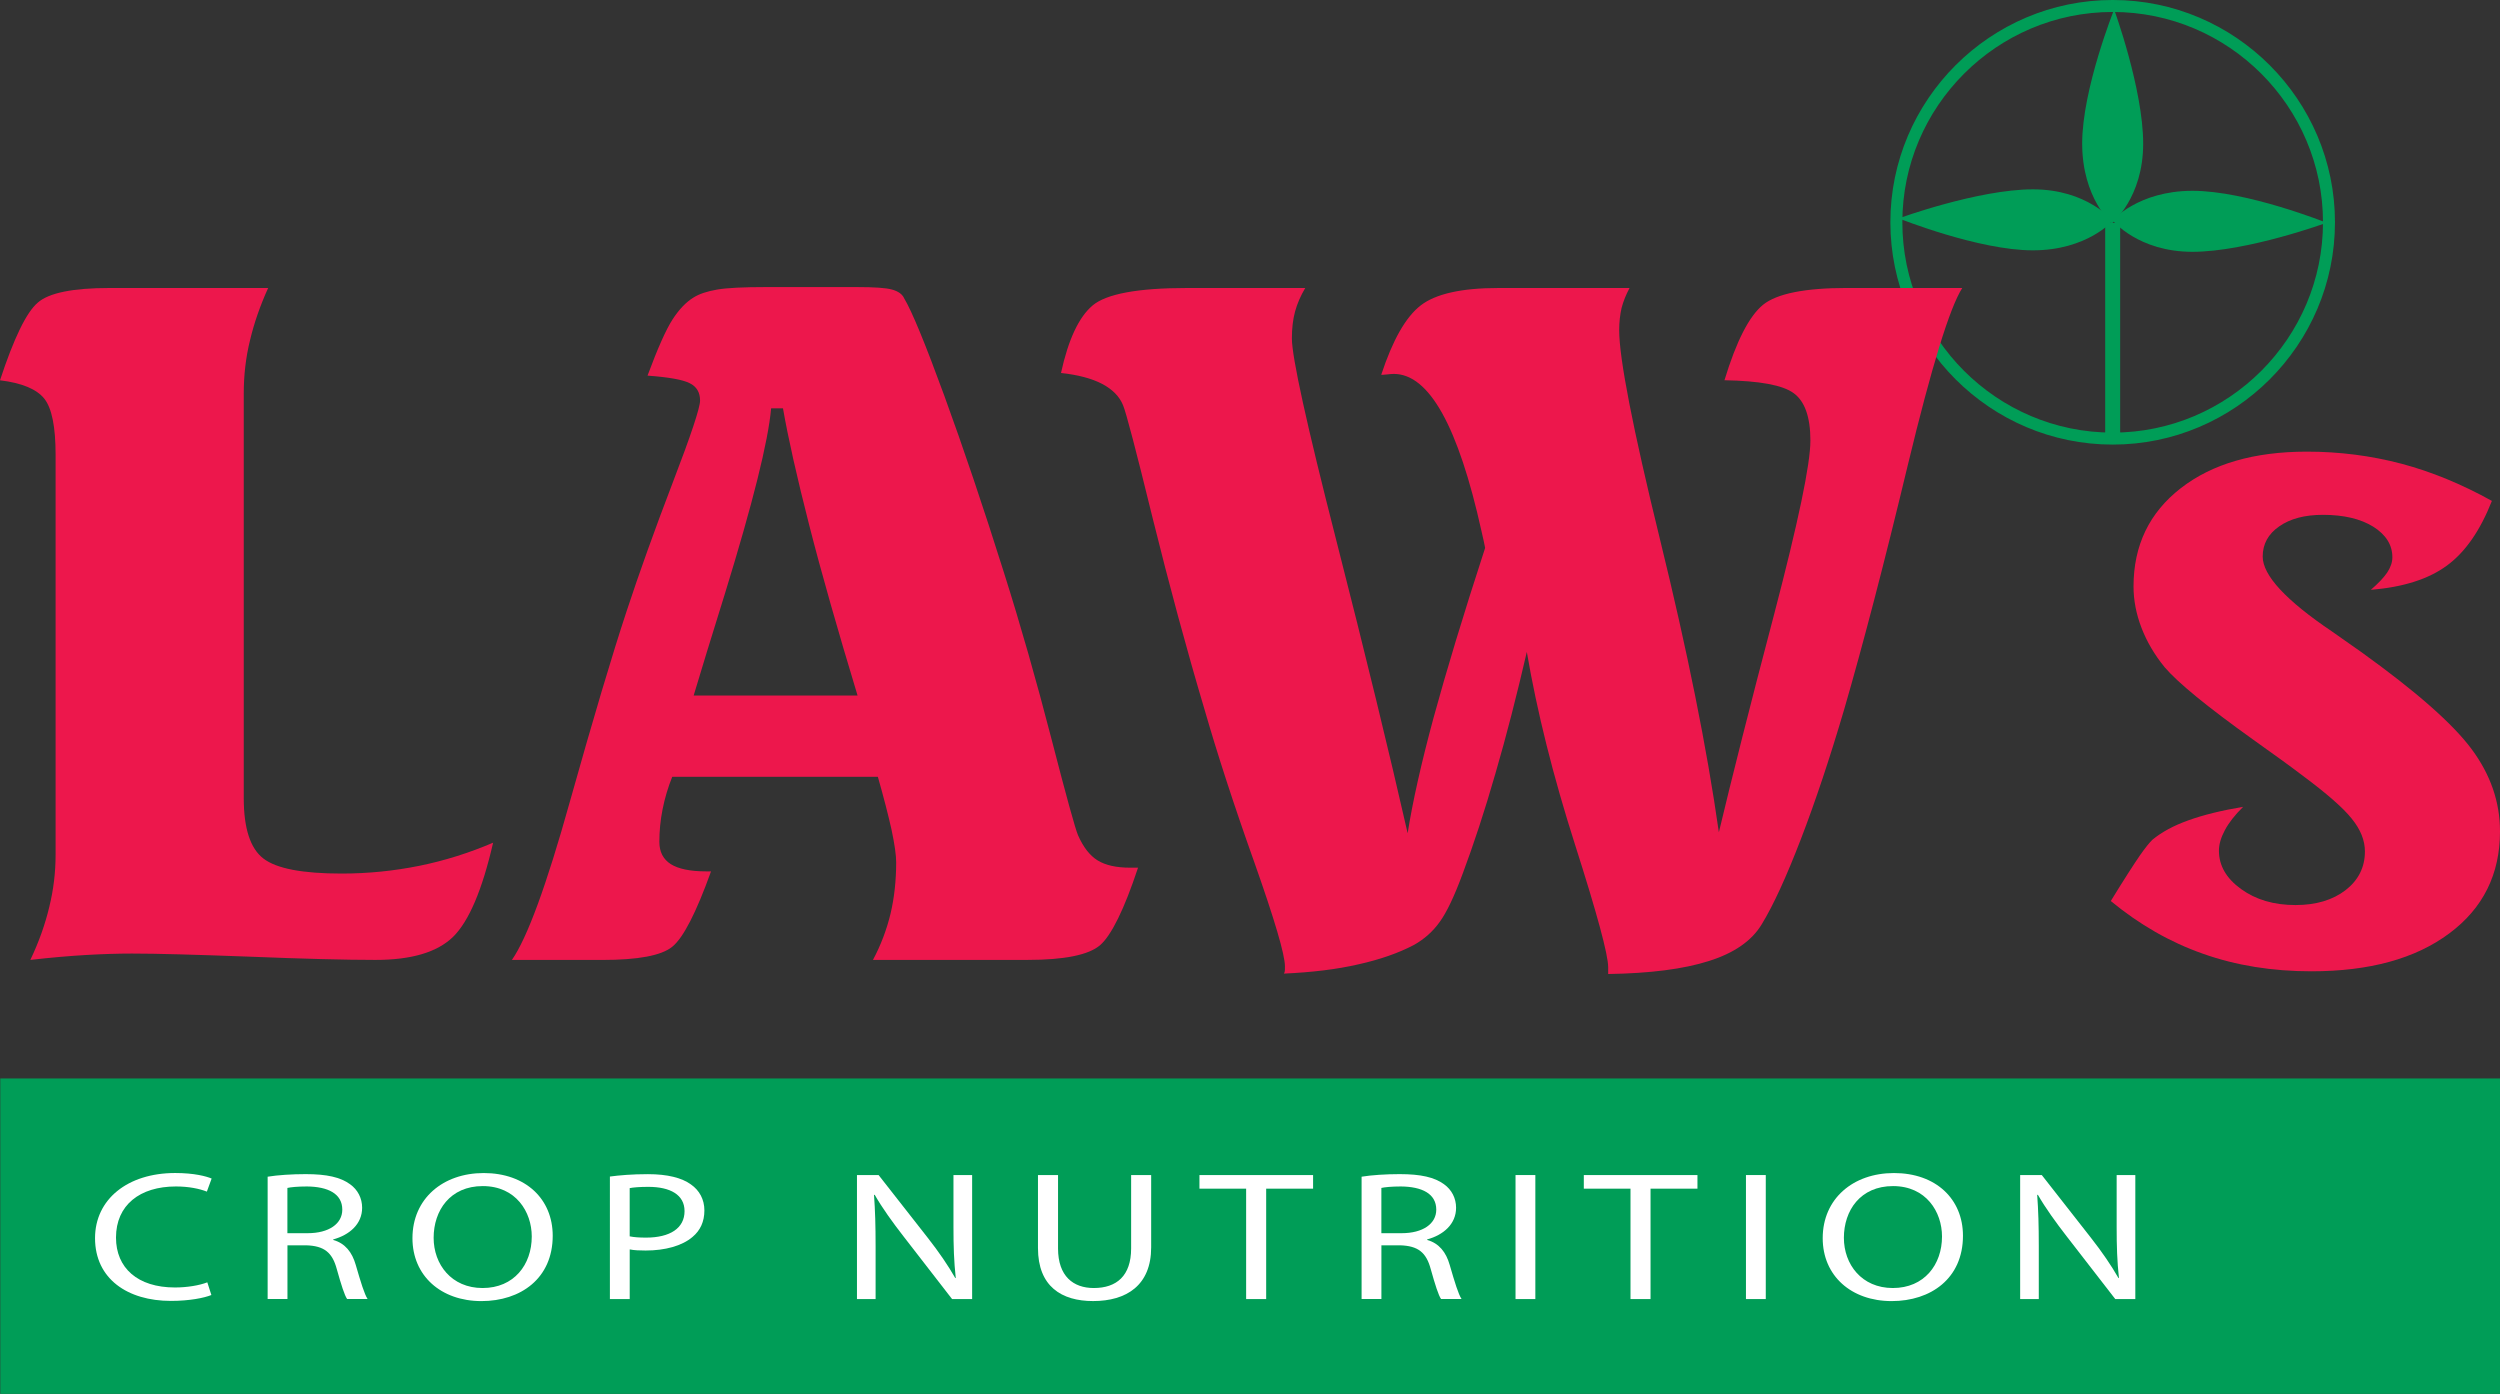 <?xml version="1.0" encoding="utf-8"?>
<!-- Generator: Adobe Illustrator 24.3.0, SVG Export Plug-In . SVG Version: 6.00 Build 0)  -->
<svg version="1.1" id="Layer_1" xmlns="http://www.w3.org/2000/svg" xmlns:xlink="http://www.w3.org/1999/xlink" x="0px" y="0px"
	 viewBox="0 0 786.03 438.24" style="enable-background:new 0 0 786.03 438.24;" xml:space="preserve">
<rect x="0" y="0" width="786.03" height="438.24" fill="#333333" stroke="none"/>
<style type="text/css">
	.st0{fill:none;stroke:#009D57;stroke-width:3.765;stroke-miterlimit:22.926;}
	.st1{fill-rule:evenodd;clip-rule:evenodd;fill:#009D57;}
	.st2{fill:none;stroke:#009D57;stroke-width:4.706;stroke-miterlimit:22.926;}
	.st3{fill:#FFFFFF;}
	.st4{fill-rule:evenodd;clip-rule:evenodd;fill:#ED174C;}
</style>
<path class="st0" d="M664.25,1.88c37.46,0,68.01,30.55,68.01,68.01c0,37.46-30.55,68.01-68.01,68.01
	c-37.46,0-68.01-30.55-68.01-68.01C596.23,32.44,626.79,1.88,664.25,1.88z"/>
<path class="st1" d="M664.69,2.99c-0.01-0.14,9.15,25.03,9.15,42.16c0,17.13-9.81,24.96-9.81,25.11c0.01,0.14-9.37-7.98-9.37-25.11
	C654.66,28.02,664.69,3.13,664.69,2.99"/>
<line class="st2" x1="664.25" y1="70.07" x2="664.25" y2="137.24"/>
<path class="st1" d="M731.5,70.02c0.14-0.01-25.03,9.15-42.16,9.15c-17.13,0-24.97-9.82-25.11-9.81c-0.14,0,7.98-9.37,25.11-9.37
	C706.47,59.99,731.36,70.02,731.5,70.02"/>
<path class="st1" d="M596.99,68.68c-0.14,0,25.03-9.15,42.16-9.15c17.13,0,24.97,9.82,25.11,9.81c0.14,0-7.98,9.37-25.11,9.37
	C622.02,78.71,597.13,68.68,596.99,68.68"/>
<rect x="0.09" y="339.08" class="st1" width="785.95" height="99.16"/>
<g>
	<path class="st3" d="M66.46,407.17c-2.29,0.92-6.87,1.85-12.74,1.85c-13.6,0-23.84-6.94-23.84-19.73
		c0-12.21,10.24-20.48,25.2-20.48c6.01,0,9.81,1.04,11.46,1.74l-1.5,4.11c-2.36-0.93-5.73-1.62-9.74-1.62
		c-11.31,0-18.83,5.84-18.83,16.08c0,9.54,6.8,15.68,18.54,15.68c3.79,0,7.66-0.64,10.17-1.62L66.46,407.17z"/>
	<path class="st3" d="M84.15,369.97c3.15-0.52,7.66-0.81,11.96-0.81c6.66,0,10.95,0.98,13.96,3.18c2.43,1.74,3.79,4.4,3.79,7.4
		c0,5.15-4.01,8.56-9.09,9.95v0.17c3.72,1.04,5.94,3.82,7.09,7.87c1.58,5.44,2.72,9.2,3.72,10.7h-6.44
		c-0.79-1.1-1.86-4.45-3.22-9.31c-1.43-5.38-4.01-7.4-9.67-7.58h-5.87v16.89h-6.23V369.97z M90.37,387.73h6.37
		c6.66,0,10.88-2.95,10.88-7.4c0-5.03-4.51-7.23-11.1-7.29c-3.01,0-5.15,0.23-6.16,0.46V387.73z"/>
	<path class="st3" d="M173.78,388.54c0,13.42-10.09,20.54-22.41,20.54c-12.74,0-21.69-7.98-21.69-19.78
		c0-12.38,9.52-20.48,22.41-20.48C165.26,368.82,173.78,376.97,173.78,388.54z M136.34,389.18c0,8.33,5.58,15.79,15.39,15.79
		c9.88,0,15.46-7.35,15.46-16.2c0-7.75-5.01-15.85-15.39-15.85C141.49,372.92,136.34,380.62,136.34,389.18z"/>
	<path class="st3" d="M191.76,369.92c3.01-0.4,6.94-0.75,11.96-0.75c6.16,0,10.67,1.16,13.53,3.24c2.65,1.85,4.22,4.69,4.22,8.16
		c0,3.53-1.29,6.3-3.72,8.33c-3.29,2.83-8.66,4.28-14.75,4.28c-1.86,0-3.58-0.06-5.01-0.35v15.62h-6.23V369.92z M197.98,388.72
		c1.36,0.29,3.08,0.4,5.15,0.4c7.52,0,12.1-2.95,12.1-8.33c0-5.15-4.51-7.63-11.38-7.63c-2.72,0-4.8,0.17-5.87,0.4V388.72z"/>
	<path class="st3" d="M269.44,408.44v-38.99h6.8l15.46,19.73c3.58,4.57,6.37,8.68,8.66,12.67l0.14-0.06
		c-0.57-5.21-0.72-9.95-0.72-16.02v-16.31h5.87v38.99h-6.3l-15.32-19.78c-3.37-4.34-6.59-8.79-9.02-13.02l-0.21,0.06
		c0.36,4.92,0.5,9.6,0.5,16.08v16.66H269.44z"/>
	<path class="st3" d="M332.66,369.45v23.08c0,8.74,4.8,12.44,11.24,12.44c7.16,0,11.74-3.82,11.74-12.44v-23.08h6.3v22.73
		c0,11.97-7.8,16.89-18.26,16.89c-9.88,0-17.33-4.57-17.33-16.66v-22.96H332.66z"/>
	<path class="st3" d="M391.8,373.73h-14.68v-4.28h35.73v4.28H398.1v34.71h-6.3V373.73z"/>
	<path class="st3" d="M428.1,369.97c3.15-0.52,7.66-0.81,11.96-0.81c6.66,0,10.95,0.98,13.96,3.18c2.43,1.74,3.79,4.4,3.79,7.4
		c0,5.15-4.01,8.56-9.09,9.95v0.17c3.72,1.04,5.94,3.82,7.09,7.87c1.58,5.44,2.72,9.2,3.72,10.7h-6.44
		c-0.79-1.1-1.86-4.45-3.22-9.31c-1.43-5.38-4.01-7.4-9.67-7.58h-5.87v16.89h-6.23V369.97z M434.33,387.73h6.37
		c6.66,0,10.88-2.95,10.88-7.4c0-5.03-4.51-7.23-11.1-7.29c-3.01,0-5.16,0.23-6.16,0.46V387.73z"/>
	<path class="st3" d="M482.73,369.45v38.99h-6.23v-38.99H482.73z"/>
	<path class="st3" d="M512.65,373.73h-14.68v-4.28h35.73v4.28h-14.75v34.71h-6.3V373.73z"/>
	<path class="st3" d="M555.18,369.45v38.99h-6.23v-38.99H555.18z"/>
	<path class="st3" d="M617.18,388.54c0,13.42-10.09,20.54-22.41,20.54c-12.74,0-21.69-7.98-21.69-19.78
		c0-12.38,9.52-20.48,22.41-20.48C608.66,368.82,617.18,376.97,617.18,388.54z M579.74,389.18c0,8.33,5.58,15.79,15.39,15.79
		c9.88,0,15.46-7.35,15.46-16.2c0-7.75-5.01-15.85-15.39-15.85C584.89,372.92,579.74,380.62,579.74,389.18z"/>
	<path class="st3" d="M635.16,408.44v-38.99h6.8l15.46,19.73c3.58,4.57,6.37,8.68,8.66,12.67l0.14-0.06
		c-0.57-5.21-0.72-9.95-0.72-16.02v-16.31h5.87v38.99h-6.3l-15.32-19.78c-3.36-4.34-6.59-8.79-9.02-13.02l-0.21,0.06
		c0.36,4.92,0.5,9.6,0.5,16.08v16.66H635.16z"/>
</g>
<path class="st4" d="M783.48,157.49c-3.67,9.33-8.37,16.11-14.15,20.34c-5.74,4.23-13.71,6.78-23.91,7.62
	c2.31-2,4.03-3.79,5.14-5.43c1.08-1.64,1.63-3.24,1.63-4.81c0-3.9-2.03-7.11-6.02-9.62c-4.02-2.48-9.28-3.72-15.82-3.72
	c-5.7,0-10.28,1.2-13.75,3.64c-3.47,2.4-5.18,5.58-5.18,9.48c0,5.9,7.29,13.78,21.84,23.59c3.91,2.73,6.93,4.85,9.13,6.42
	c17.26,12.39,28.85,22.6,34.75,30.58c5.94,8.02,8.89,16.62,8.89,25.81c0,13.45-5.3,24.17-15.94,32.08
	c-10.64,7.95-25.1,11.92-43.39,11.92c-12.27,0-23.63-1.82-34.03-5.51c-10.4-3.65-20.04-9.19-29.01-16.59
	c4.26-6.93,7.29-11.63,9.05-14.18c1.75-2.52,3.11-4.19,4.02-5.07c2.91-2.41,6.65-4.45,11.36-6.13c4.66-1.68,10.4-3.1,17.18-4.23
	c-2.59,2.55-4.5,5-5.74,7.33c-1.23,2.3-1.87,4.45-1.87,6.45c0,4.7,2.31,8.71,6.97,12.07c4.62,3.35,10.32,5.03,17.09,5.03
	c6.46,0,11.71-1.57,15.78-4.7c4.02-3.13,6.06-7.18,6.06-12.17c0-3.43-1.35-6.85-4.1-10.24c-2.71-3.43-7.97-8.02-15.74-13.78
	c-3.58-2.73-8.69-6.42-15.3-11.12c-14.43-10.32-23.67-17.9-27.81-22.75c-3.19-3.9-5.62-8.05-7.29-12.39
	c-1.67-4.34-2.51-8.68-2.51-13.01c0-12.9,4.94-23.18,14.82-30.88c9.88-7.69,23.11-11.52,39.69-11.52c10.28,0,20.16,1.28,29.69,3.79
	C764.47,148.3,773.96,152.2,783.48,157.49"/>
<path class="st4" d="M403.68,306.11c0.11-0.2,0.21-0.44,0.27-0.73c0.05-0.29,0.05-0.78,0.05-1.56c0-3.61-3.2-14.53-9.65-32.77
	c-6.5-18.23-11.67-34.23-15.62-47.93c-5.65-18.97-11.08-39.05-16.36-60.36c-5.22-21.31-8.31-33.06-9.27-35.35
	c-1.12-2.78-3.36-5.02-6.61-6.73c-3.3-1.71-7.57-2.83-12.9-3.41c2.29-10.48,5.59-17.55,9.91-21.21c4.32-3.66,14.23-5.51,29.74-5.51
	h37.15c-1.44,2.39-2.5,4.83-3.2,7.36c-0.69,2.54-1.01,5.36-1.01,8.48c0,5.9,4.64,27.01,13.91,63.29
	c9.27,36.27,16.74,67.04,22.49,92.3c1.55-9.85,4.26-21.94,8.16-36.37c3.94-14.43,9.32-32.23,16.2-53.34
	c-0.21-1.17-0.59-2.88-1.12-5.17c-7.3-33.01-16.47-49.54-27.61-49.54c-0.43,0-1.07,0.05-1.97,0.15c-0.91,0.1-1.55,0.14-1.97,0.14
	c3.57-10.87,7.68-18.14,12.37-21.79c4.69-3.66,12.84-5.51,24.51-5.51h41.2c-1.12,2.1-1.97,4.19-2.51,6.29
	c-0.48,2.1-0.75,4.44-0.75,6.97c0,8.87,4.26,30.82,12.84,65.82c8.58,34.96,14.77,65.68,18.5,92.05c4-16.77,9.75-39.64,17.38-68.55
	c7.57-28.96,11.4-47.15,11.4-54.61c0-7.41-1.76-12.38-5.28-14.92c-3.46-2.54-10.71-3.85-21.74-4.05
	c3.73-12.29,7.78-20.19,12.15-23.74c4.37-3.51,13.17-5.27,26.38-5.27h36.24c-3.95,6.19-9.65,24.72-17.11,55.63
	c-7.41,30.91-14.12,56.56-20.04,76.94c-4.48,15.21-9.01,28.82-13.59,40.71c-4.58,11.9-8.68,20.87-12.36,26.86
	c-3.09,5.12-8.63,8.97-16.52,11.46c-7.94,2.54-18.49,3.9-31.71,4.1v-2.15c0-3.9-3.46-16.73-10.39-38.42
	c-6.93-21.7-11.99-41.93-15.19-60.7c-3.15,13.6-6.4,26.33-9.86,38.18c-3.41,11.9-6.88,22.38-10.29,31.5
	c-2.61,7.07-5.01,12.14-7.2,15.16c-2.18,3.07-4.9,5.46-8.1,7.27c-4.9,2.58-10.77,4.63-17.59,6.14
	C420.2,304.79,412.41,305.72,403.68,306.11"/>
<path class="st4" d="M355.33,272.81c-4.37,0-7.78-0.78-10.23-2.29s-4.48-4.14-6.13-7.85c-0.85-1.9-3.63-11.99-8.37-30.33
	c-4.74-18.34-9.7-35.74-14.92-52.22c-6.56-20.87-12.85-39.44-18.81-55.78c-5.97-16.34-10.18-26.53-12.58-30.52
	c-0.58-1.32-1.86-2.24-3.84-2.78c-1.92-0.54-5.6-0.78-11.14-0.78h-28.41c-7.09,0-12.21,0.24-15.4,0.78
	c-3.15,0.54-5.65,1.37-7.41,2.48c-2.4,1.46-4.58,3.76-6.61,6.88c-2.03,3.12-4.69,9.07-7.89,17.7c6.66,0.49,11.09,1.27,13.27,2.39
	c2.19,1.07,3.25,2.93,3.25,5.46c0,2.19-2.82,10.78-8.58,25.74c-5.7,14.92-10.55,28.42-14.5,40.42
	c-4.59,13.89-10.55,33.93-17.91,60.12c-7.3,26.18-13.38,42.71-18.18,49.59h28.41c11.24,0,18.6-1.37,22.01-4.15
	c3.46-2.78,7.51-10.68,12.2-23.7h-1.6c-4.95,0-8.69-0.78-11.08-2.29c-2.4-1.56-3.57-3.85-3.57-7.02c0-3.32,0.32-6.73,1.01-10.19
	c0.69-3.51,1.71-6.92,3.04-10.24h64.65c1.87,6.58,3.3,12.14,4.32,16.72c0.96,4.58,1.44,7.95,1.44,10.14
	c0,5.71-0.58,11.12-1.76,16.14c-1.23,5.07-3.04,9.9-5.54,14.58h48.55c11.62,0,19.29-1.56,22.86-4.63
	c3.57-3.12,7.57-11.21,11.94-24.38H355.33z M218.09,218.69c2.29-7.7,5.6-18.43,9.86-32.13c8.74-28.38,13.59-47.78,14.5-58.17h3.73
	c1.6,9.17,4.32,21.36,8.21,36.57c3.89,15.26,9.01,33.16,15.24,53.73H218.09z"/>
<path class="st4" d="M34.48,90.55h49.83c-2.5,5.51-4.42,11.02-5.7,16.43c-1.33,5.41-1.97,10.97-1.97,16.72v127.26
	c0,9.51,2.08,15.85,6.18,18.97c4.1,3.17,12.31,4.73,24.57,4.73c8.37,0,16.47-0.83,24.46-2.44c7.94-1.61,15.67-4.05,23.19-7.27
	c-3.41,14.87-7.62,24.72-12.58,29.6c-4.96,4.83-13.06,7.26-24.41,7.26c-9.38,0-22.55-0.34-39.49-1.02
	c-17-0.63-29.32-0.98-37.04-0.98c-4.42,0-9.22,0.15-14.28,0.44c-5.01,0.29-10.93,0.78-17.7,1.56c2.72-5.7,4.69-11.31,5.97-16.72
	c1.33-5.41,1.97-10.88,1.97-16.29V142.97c0-8.78-1.17-14.63-3.57-17.65c-2.4-2.97-7.03-4.92-13.91-5.75
	c4.37-13.26,8.31-21.4,11.89-24.43C15.4,92.06,22.97,90.55,34.48,90.55"/>
</svg>
